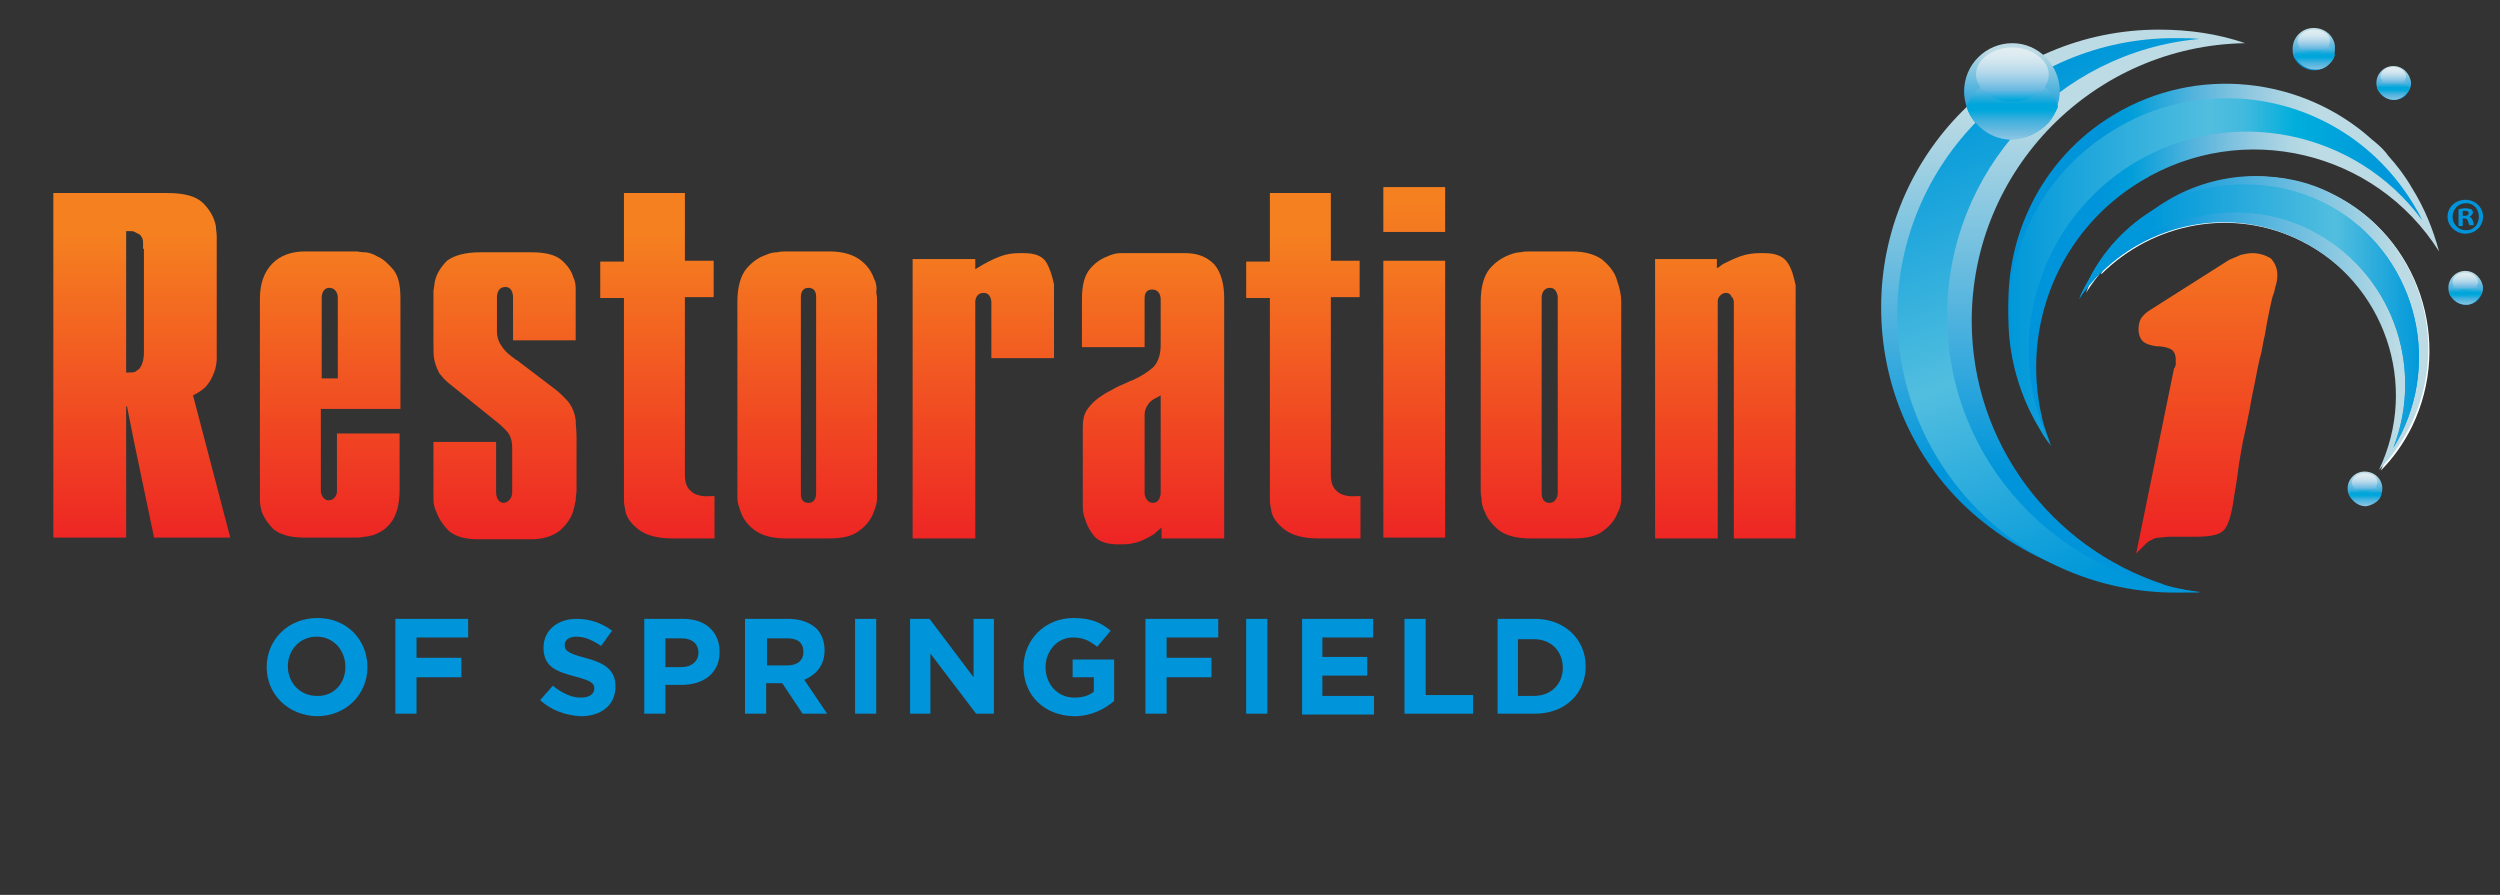 <?xml version="1.0" encoding="utf-8"?>
<!-- Generator: Adobe Illustrator 22.1.0, SVG Export Plug-In . SVG Version: 6.00 Build 0)  -->
<svg version="1.1" xmlns="http://www.w3.org/2000/svg" xmlns:xlink="http://www.w3.org/1999/xlink" x="0px" y="0px"
	 viewBox="0 0 295.3 105.7" style="enable-background:new 0 0 295.3 105.7;" xml:space="preserve">
<rect x="0" y="0" width="295.3" height="105.7" fill="#333333" stroke="none"/>
<style type="text/css">
	.st0{fill:url(#SVGID_1_);}
	.st1{fill:url(#SVGID_2_);}
	.st2{fill:url(#SVGID_3_);}
	.st3{fill:url(#SVGID_4_);}
	.st4{fill:url(#SVGID_5_);}
	.st5{fill:url(#SVGID_6_);}
	.st6{fill:url(#SVGID_7_);}
	.st7{fill:url(#SVGID_8_);}
	.st8{fill:url(#SVGID_9_);}
	.st9{fill:url(#SVGID_10_);}
	.st10{fill:url(#SVGID_11_);}
	.st11{fill:url(#SVGID_12_);}
	.st12{fill:url(#SVGID_13_);}
	.st13{fill:url(#SVGID_14_);}
	.st14{fill:url(#SVGID_15_);}
	.st15{fill:url(#SVGID_16_);}
	.st16{fill:#FFFFFF;}
	.st17{fill:url(#SVGID_20_);}
	.st18{clip-path:url(#SVGID_22_);}
	.st19{clip-path:url(#SVGID_27_);}
	.st20{clip-path:url(#SVGID_30_);}
	.st21{fill:url(#SVGID_31_);}
	.st22{clip-path:url(#SVGID_33_);}
	.st23{fill:#0095DA;}
	.st24{fill:url(#SVGID_36_);}
	.st25{fill:url(#SVGID_37_);}
	.st26{fill:url(#SVGID_38_);}
	.st27{fill:url(#SVGID_39_);}
	.st28{fill:url(#SVGID_40_);}
	.st29{fill:url(#SVGID_41_);}
	.st30{fill:url(#SVGID_42_);}
	.st31{fill:url(#SVGID_43_);}
	.st32{fill:url(#SVGID_44_);}
	.st33{fill:url(#SVGID_45_);}
	.st34{fill:url(#SVGID_46_);}
	.st35{fill:url(#SVGID_47_);}
	.st36{fill:url(#SVGID_48_);}
	.st37{fill:url(#SVGID_49_);}
	.st38{fill:url(#SVGID_50_);}
</style>
<g id="Layer_1">
	<g>
		<g>
			<linearGradient id="SVGID_1_" gradientUnits="userSpaceOnUse" x1="38.979" y1="65.783" x2="38.979" y2="21.372">
				<stop  offset="0" style="stop-color:#ED2024"/>
				<stop  offset="0.855" style="stop-color:#F58020"/>
			</linearGradient>
			<path class="st0" d="M44.6,30.3c-0.5-0.3-1.1-0.5-1.5-0.5c-0.5,0-0.8-0.1-1-0.1H39h-2.5H36c-1.6,0-2.9,0.5-3.8,1.4
				c-1,1-1.5,2.4-1.5,4.2v22.8c0,0.3,0,0.6,0,1c0,0.4,0.1,0.9,0.2,1.3c0.3,0.8,0.8,1.5,1.4,2.1c0.7,0.6,1.9,1,3.6,1h5.7l0.5,0
				c0.3,0,0.6,0,0.9-0.1c0.4,0,0.7-0.1,1.1-0.2c0.8-0.3,1.5-0.7,2.1-1.5c0.6-0.8,1-2,1-3.9v-6.6h-6.9h-0.5v6.9
				c0,0.2-0.1,0.5-0.3,0.7c-0.2,0.2-0.4,0.3-0.7,0.3c-0.7,0-0.9-0.9-0.9-1V48.3H39h8.3v-13c0-1.5-0.2-2.6-0.8-3.4
				C45.9,31.2,45.3,30.6,44.6,30.3z M39.9,44.7h-1H38v-9.6c0-0.2,0.1-1.1,0.9-1.1c0.8,0,1,0.8,1,1.1V44.7z"/>
			<linearGradient id="SVGID_2_" gradientUnits="userSpaceOnUse" x1="16.755" y1="65.783" x2="16.755" y2="21.372">
				<stop  offset="0" style="stop-color:#ED2024"/>
				<stop  offset="0.855" style="stop-color:#F58020"/>
			</linearGradient>
			<path class="st1" d="M24.6,45.3c0.4-0.5,0.6-1.1,0.8-1.6c0.1-0.4,0.2-0.9,0.2-1.3v-1.2v-0.1v0v-12v-0.1v0v-1.1
				c0-0.4-0.1-0.8-0.1-1.2c-0.2-1-0.7-1.9-1.5-2.7c-0.8-0.8-2.2-1.2-4.2-1.2H6.3v40.7h8.6V48H15l0.9,4.5l2.3,11h9l-4.4-16.8
				C23.6,46.3,24.2,45.9,24.6,45.3z M17,29.4v12.2c0,0.9-0.2,1.5-0.5,1.9c-0.2,0.2-0.4,0.3-0.5,0.4c-0.2,0.1-0.4,0.1-0.7,0.1h-0.4
				V27.3h0.4c0.2,0,0.5,0,0.6,0.1c0.2,0.1,0.4,0.2,0.6,0.3c0.2,0.2,0.4,0.5,0.4,0.9c0,0.2,0,0.3,0,0.5V29.4z"/>
			<linearGradient id="SVGID_3_" gradientUnits="userSpaceOnUse" x1="59.767" y1="65.783" x2="59.767" y2="21.372">
				<stop  offset="0" style="stop-color:#ED2024"/>
				<stop  offset="0.855" style="stop-color:#F58020"/>
			</linearGradient>
			<path class="st2" d="M67.3,47.7c-0.2-0.3-0.4-0.5-0.7-0.8c-0.3-0.3-0.6-0.6-1-0.9l-4.6-3.5c-0.1,0-0.2-0.1-0.3-0.2
				c-0.1-0.1-0.2-0.1-0.4-0.3c-0.4-0.3-0.8-0.7-1.1-1.2c-0.3-0.4-0.5-1-0.5-1.6v-4.1c0-0.1,0-1.2,1-1.2c0.9,0,0.9,1.1,0.9,1.2v5.1
				h6.9h0.5v-5.1v-0.1V35V34c0-0.4-0.1-0.9-0.3-1.3c-0.2-0.7-0.7-1.4-1.4-2c-0.7-0.6-1.9-0.9-3.5-0.9h-5.6h-0.5
				c-1.8,0-3.1,0.4-3.9,1c-0.7,0.7-1.2,1.5-1.4,2.3c-0.1,0.4-0.1,0.8-0.2,1.2c0,0.4,0,0.7,0,1v5.4c0,0.7,0,1.3,0.1,1.8
				c0.1,0.5,0.3,1,0.5,1.4c0.1,0.3,0.4,0.5,0.6,0.8c0.2,0.2,0.5,0.5,0.9,0.8l5.7,4.6c0,0,0.7,0.6,1,1c0.3,0.4,0.5,1,0.5,1.8v5.3
				c0,0.3-0.2,1.1-1,1.2c-0.7,0-0.9-0.8-0.9-1.2v-6h-6.9h-0.5v5.7c0,0.3,0,0.6,0,1.1c0,0.5,0.1,1,0.4,1.6c0.3,0.8,0.8,1.5,1.4,2.1
				c0.7,0.6,1.8,1,3.4,1h5.9l0.5,0c1.4,0,2.5-0.4,3.3-1c0.7-0.6,1.2-1.3,1.5-2c0.2-0.6,0.3-1.1,0.4-1.6c0-0.5,0.1-0.9,0.1-1.1v-6.4
				c0-0.7-0.1-1.4-0.1-2C67.9,48.9,67.7,48.3,67.3,47.7z"/>
			<linearGradient id="SVGID_4_" gradientUnits="userSpaceOnUse" x1="77.638" y1="65.783" x2="77.638" y2="21.372">
				<stop  offset="0" style="stop-color:#ED2024"/>
				<stop  offset="0.855" style="stop-color:#F58020"/>
			</linearGradient>
			<path class="st3" d="M80.9,22.8h-6.8h-0.4v8.1h-2.8v4.3h2.8v22.6v0.1v0.1c0,0.3,0,0.6,0,1.1c0,0.4,0.1,0.9,0.2,1.4
				c0.2,0.8,0.8,1.5,1.6,2.1c0.8,0.6,2.1,1,3.9,1h5v-5h-0.5c0,0-1.5,0.2-2.3-0.6c-0.5-0.4-0.7-1.1-0.7-1.9V35.1h3.4v-4.3h-3.4V22.8z
				"/>
			<linearGradient id="SVGID_5_" gradientUnits="userSpaceOnUse" x1="95.438" y1="65.783" x2="95.438" y2="21.372">
				<stop  offset="0" style="stop-color:#ED2024"/>
				<stop  offset="0.855" style="stop-color:#F58020"/>
			</linearGradient>
			<path class="st4" d="M103.2,32.8c-0.3-0.8-0.8-1.5-1.6-2.1c-0.8-0.6-2-1-3.6-1h-2.5h-2.1h-0.5c-0.3,0-0.7,0-1.1,0.1
				c-0.4,0-0.9,0.1-1.3,0.3c-0.9,0.3-1.6,0.8-2.3,1.6c-0.7,0.8-1.1,2.2-1.1,3.9v22.2c0,0.3,0,0.6,0,1.1c0,0.5,0.2,1,0.4,1.6
				c0.3,0.8,0.8,1.5,1.6,2.1c0.8,0.6,2,1,3.7,1h4.6l0.5,0c1.7,0,2.9-0.3,3.7-1c0.8-0.6,1.3-1.3,1.6-2.1c0.2-0.5,0.4-1.1,0.4-1.6
				c0-0.4,0-0.6,0-0.9V35.6c0-0.2,0-0.6-0.1-1.1C103.6,34,103.5,33.4,103.2,32.8z M96.4,58.3c0,0.1,0,1.1-0.9,1.1
				c-0.9,0-0.9-0.8-0.9-1.1V35.1c0-0.2,0-1.1,0.9-1.1c1,0,0.9,1.1,0.9,1.1V58.3z"/>
			<linearGradient id="SVGID_6_" gradientUnits="userSpaceOnUse" x1="116.139" y1="65.783" x2="116.139" y2="21.372">
				<stop  offset="0" style="stop-color:#ED2024"/>
				<stop  offset="0.855" style="stop-color:#F58020"/>
			</linearGradient>
			<path class="st5" d="M123.6,31c-0.5-0.8-1.4-1.1-2.7-1.1h-0.5c-0.8,0-1.5,0.1-2.3,0.4c-0.8,0.3-1.8,0.8-2.9,1.5v-1.2h-6.9h-0.5
				v33h7.4V35.7c0-0.3,0.1-1.1,1-1.1c0.9,0,0.9,1.1,0.9,1.1v6.6h6.9h0.5v-6.9v0v-0.1v-0.8c0-0.3,0-0.6,0-0.9
				C124.3,32.6,124,31.7,123.6,31z"/>
			<linearGradient id="SVGID_7_" gradientUnits="userSpaceOnUse" x1="136.158" y1="65.783" x2="136.158" y2="21.372">
				<stop  offset="0" style="stop-color:#ED2024"/>
				<stop  offset="0.855" style="stop-color:#F58020"/>
			</linearGradient>
			<path class="st6" d="M140,29.9h-3.8H134h-0.5c-0.3,0-0.7,0-1.1,0c-0.5,0-0.9,0.1-1.4,0.3c-0.8,0.3-1.5,0.7-2.2,1.5
				c-0.7,0.8-1,2-1,3.6V41h6.9h0.5v-5.7c0-0.3,0-1.1,0.9-1.1c0.9,0,1,0.9,1,1.1v5.4c0,1.2-0.3,2.1-0.9,2.7l0,0
				c-0.7,0.6-1.5,1.1-2.4,1.5c-0.1,0-0.1,0.1-0.3,0.1c-0.1,0-0.1,0.1-0.2,0.1c-0.6,0.3-1.2,0.5-1.7,0.8c-0.5,0.3-1,0.5-1.4,0.8
				c-0.8,0.5-1.4,1.1-1.8,1.7c-0.4,0.6-0.5,1.3-0.5,2.1v9.5c0,0.4,0.1,0.9,0.3,1.4c0.2,0.7,0.6,1.4,1.1,2c0.6,0.6,1.5,0.9,2.8,0.9
				l0.5,0c0.9,0,1.8-0.2,2.6-0.6c0.4-0.2,0.8-0.4,1.1-0.6c0.3-0.3,0.6-0.5,0.9-0.8v1.3h6.9h0.5V35.2c0-1.7-0.4-3.1-1.2-4
				C142.5,30.3,141.4,29.9,140,29.9z M137.1,58.3c0,0.1-0.1,1.1-0.9,1.1c-0.8,0-1-0.9-1-1.1v-8.6v0v-0.1v-0.3V49
				c0-0.4,0.1-0.8,0.4-1.2c0.1-0.2,0.3-0.4,0.6-0.6c0.3-0.2,0.6-0.3,0.9-0.5V58.3z"/>
			<linearGradient id="SVGID_8_" gradientUnits="userSpaceOnUse" x1="153.922" y1="65.783" x2="153.922" y2="21.372">
				<stop  offset="0" style="stop-color:#ED2024"/>
				<stop  offset="0.855" style="stop-color:#F58020"/>
			</linearGradient>
			<path class="st7" d="M157.2,22.8h-6.8h-0.4v8.1h-2.8v4.3h2.8v22.6v0.1v0.1c0,0.3,0,0.6,0,1.1c0,0.4,0.1,0.9,0.2,1.4
				c0.2,0.8,0.8,1.5,1.6,2.1c0.8,0.6,2.1,1,3.9,1h5v-5h-0.5c0,0-1.5,0.2-2.3-0.6c-0.5-0.4-0.7-1.1-0.7-1.9V35.1h3.4v-4.3h-3.4V22.8z
				"/>
			<linearGradient id="SVGID_9_" gradientUnits="userSpaceOnUse" x1="167.047" y1="65.783" x2="167.047" y2="21.372">
				<stop  offset="0" style="stop-color:#ED2024"/>
				<stop  offset="0.855" style="stop-color:#F58020"/>
			</linearGradient>
			<rect x="163.4" y="30.8" class="st8" width="7.3" height="32.7"/>
			<linearGradient id="SVGID_10_" gradientUnits="userSpaceOnUse" x1="183.074" y1="65.783" x2="183.074" y2="21.372">
				<stop  offset="0" style="stop-color:#ED2024"/>
				<stop  offset="0.855" style="stop-color:#F58020"/>
			</linearGradient>
			<path class="st9" d="M190.9,32.8c-0.3-0.8-0.9-1.5-1.6-2.1c-0.8-0.6-2-1-3.6-1h-2.5h-2h-0.5c-0.3,0-0.7,0-1.1,0.1
				c-0.4,0-0.8,0.1-1.3,0.3c-0.8,0.3-1.6,0.8-2.3,1.6c-0.7,0.8-1.1,2.2-1.1,3.9v22.2c0,0.3,0,0.6,0.1,1.1c0,0.5,0.1,1,0.4,1.6
				c0.3,0.8,0.9,1.5,1.6,2.1c0.8,0.6,2,1,3.7,1h4.6l0.5,0c1.7,0,2.9-0.3,3.7-1c0.8-0.6,1.3-1.3,1.6-2.1c0.3-0.5,0.4-1.1,0.4-1.6
				c0-0.5,0-0.9,0-1.1V35.7c0-0.2,0-0.6-0.1-1.1C191.3,34,191.1,33.4,190.9,32.8z M184,58.3c0,0.1-0.1,1.1-1,1.1
				c-0.8,0-0.9-0.8-0.9-1.1V35.1c0-0.2,0.1-1.1,1-1.1c0.8,0,0.9,1,0.9,1.1V58.3z"/>
			<linearGradient id="SVGID_11_" gradientUnits="userSpaceOnUse" x1="203.775" y1="65.783" x2="203.775" y2="21.372">
				<stop  offset="0" style="stop-color:#ED2024"/>
				<stop  offset="0.855" style="stop-color:#F58020"/>
			</linearGradient>
			<path class="st10" d="M211.2,31.1c-0.5-0.8-1.4-1.2-2.8-1.2h-0.5c-0.8,0-1.6,0.1-2.4,0.4c-0.8,0.3-1.4,0.6-2,0.9
				c-0.1,0.1-0.3,0.2-0.4,0.3c-0.1,0.1-0.2,0.1-0.3,0.2v-1.1H196h-0.5v33h7.4V35.6c0-0.3,0.1-0.5,0.3-0.7c0.2-0.2,0.4-0.3,0.7-0.3
				c0.2,0,0.5,0.1,0.6,0.4c0.2,0.2,0.3,0.4,0.3,0.7v27.9h7.3V34.3c0-0.2,0-0.4,0-0.6C211.9,32.8,211.7,31.9,211.2,31.1z"/>
			<linearGradient id="SVGID_12_" gradientUnits="userSpaceOnUse" x1="260.562" y1="65.797" x2="260.562" y2="18.102">
				<stop  offset="0" style="stop-color:#ED2024"/>
				<stop  offset="0.855" style="stop-color:#F58020"/>
			</linearGradient>
			<path class="st11" d="M266,29.9c-0.4,0-0.8,0.1-1.3,0.2c-0.5,0.2-0.9,0.4-1.4,0.6l-9.3,5.9c-0.5,0.3-0.8,0.6-1.1,1
				c-0.2,0.4-0.3,0.8-0.3,1.3c0,0.6,0.2,1.1,0.5,1.4c0.3,0.3,0.9,0.5,1.6,0.6c0.9,0,1.5,0.2,1.8,0.4c0.3,0.2,0.5,0.6,0.5,1.2v0.3
				v0.3c0,0.1-0.1,0.2-0.1,0.2c0,0.1,0,0.2-0.1,0.2l-4.5,22l0-0.1c0.4-0.4,0.7-0.7,1-1c0.3-0.3,0.5-0.5,0.8-0.6
				c0.3-0.2,0.6-0.3,1-0.3c0.3,0,0.7-0.1,1.2-0.1h3c1.7,0,2.9-0.2,3.4-0.8c0.5-0.5,0.9-1.8,1.2-4c0-0.2,0.1-0.4,0.1-0.6
				c0-0.2,0.1-0.4,0.1-0.6c0.1-0.6,0.2-1.3,0.3-2.1c0.1-0.8,0.3-1.8,0.5-3c0.3-1.4,0.6-2.7,0.8-3.8c0.2-1.2,0.4-2.2,0.6-3.1
				c0.3-1.5,0.5-2.7,0.8-3.7c0.2-1,0.3-1.7,0.4-2c0.2-1.2,0.4-2.3,0.6-3.2c0.2-0.9,0.3-1.5,0.5-1.9c0.1-0.5,0.2-0.8,0.3-1.2
				c0.1-0.4,0.1-0.7,0.1-0.9c0-0.8-0.3-1.5-0.8-2C267.5,30.1,266.8,29.9,266,29.9z"/>
			<linearGradient id="SVGID_13_" gradientUnits="userSpaceOnUse" x1="167.047" y1="65.783" x2="167.047" y2="21.372">
				<stop  offset="0" style="stop-color:#ED2024"/>
				<stop  offset="0.941" style="stop-color:#F58020"/>
			</linearGradient>
			<rect x="163.4" y="22.1" class="st12" width="7.3" height="5.3"/>
		</g>
	</g>
	<g>
		<linearGradient id="SVGID_14_" gradientUnits="userSpaceOnUse" x1="243.662" y1="69.956" x2="243.662" y2="3.496">
			<stop  offset="0.218" style="stop-color:#0095DA"/>
			<stop  offset="0.855" style="stop-color:#BCDBE4"/>
		</linearGradient>
		<path class="st13" d="M222.2,36.3c0,8.8,3.4,17.1,9.6,23.2C238.4,65.9,248,70,259.9,70c0.1,0-1.3-0.2-2.6-0.5
			c-1-0.2-1.9-0.5-1.8-0.5c-13.1-4.3-22.6-16.6-22.6-31.1c0-17.9,14.4-32.5,32.3-32.8c-3.2-1.1-6.6-1.6-10.2-1.6
			C236.9,3.5,222.2,18.2,222.2,36.3z"/>
	</g>
	<g>
		<linearGradient id="SVGID_15_" gradientUnits="userSpaceOnUse" x1="236.898" y1="9.698" x2="258.921" y2="70.207">
			<stop  offset="0" style="stop-color:#0098DA"/>
			<stop  offset="0.487" style="stop-color:#52BEDF"/>
			<stop  offset="0.904" style="stop-color:#0098DA"/>
		</linearGradient>
		<path class="st14" d="M257,70c1,0,1.9-0.1,2.9-0.1C243.1,68.4,230,54.4,230,37.3c0-17.1,13.1-31.2,29.8-32.7
			c-0.9-0.1-1.9-0.1-2.9-0.1c-18.1,0-32.8,14.7-32.8,32.8C224.2,55.3,238.9,70,257,70z"/>
	</g>
	<g>
		<linearGradient id="SVGID_16_" gradientUnits="userSpaceOnUse" x1="237.121" y1="31.239" x2="287.962" y2="31.239">
			<stop  offset="0.218" style="stop-color:#0095DA"/>
			<stop  offset="0.287" style="stop-color:#009EDA"/>
			<stop  offset="0.437" style="stop-color:#57B4DD"/>
			<stop  offset="0.563" style="stop-color:#90C8E1"/>
			<stop  offset="0.658" style="stop-color:#B0D6E3"/>
			<stop  offset="0.712" style="stop-color:#BCDBE4"/>
		</linearGradient>
		<path class="st15" d="M284.9,22.2c-0.8-1.4-1.8-2.7-2.8-3.8l-0.3-0.4c-0.5-0.6-1.1-1.1-1.6-1.5c-8.2-7.4-20.7-8.9-30.6-2.9
			c-8.6,5.2-13,14.7-12.3,24.1c0,4.5,1.3,9,3.8,13.1c0.3,0.5,0.7,1,1,1.5c0.1,0.1,0.2,0.3,0.2,0.4c0,0-1-2.6-1.1-3.4
			c-2.5-10.6,1.9-22,11.7-27.9c12-7.3,27.7-3.6,35.2,8.3C287.4,27.1,286.4,24.6,284.9,22.2z"/>
	</g>
	<g>
		<path class="st16" d="M251.7,64.2L251.7,64.2C251.7,64.1,251.7,64.2,251.7,64.2"/>
	</g>
	<g>
		<path d="M251.7,64.1L251.7,64.1L251.7,64.1C251.7,64.1,251.7,64.1,251.7,64.1"/>
	</g>
	<g>
		<path class="st16" d="M275.6,23c-7.2-3.6-15.5-2.5-21.5,2.1c-2.9,1.9-5.4,4.6-7,7.9c-0.3,0.5-0.5,1.1-0.7,1.6c0.6-1,1.4-2,2.1-2.9
			c-0.1,0.1-0.1,0.3-0.2,0.4c-0.1,0.1-0.1,0.2-0.1,0.3c6.1-6.1,15.6-8,23.7-3.9c10,5,14.1,17.1,9.3,27.1c1.5-1.5,2.7-3.2,3.7-5.2
			C289.8,40.3,285.7,28,275.6,23"/>
	</g>
	<g>
		<g>
			<defs>
				<path id="SVGID_17_" d="M249.6,15.4c-12.2,7.4-16,23.3-8.6,35.4c0.4,0.7,0.8,1.3,1.3,1.9c-0.5-0.9-0.8-1.9-1.2-2.8
					c-4-11.2,0.3-24.1,10.9-30.6c11.5-7,26.3-3.9,34.1,6.7c-0.3-0.7-0.7-1.3-1.1-2c-4.9-8-13.3-12.4-22-12.4
					C258.4,11.6,253.8,12.8,249.6,15.4"/>
			</defs>
			<linearGradient id="SVGID_18_" gradientUnits="userSpaceOnUse" x1="237.199" y1="32.139" x2="286.069" y2="32.139">
				<stop  offset="0" style="stop-color:#0098DA"/>
				<stop  offset="0.487" style="stop-color:#52BEDF"/>
				<stop  offset="0.565" style="stop-color:#43BADE"/>
				<stop  offset="0.695" style="stop-color:#00AEDC"/>
				<stop  offset="0.86" style="stop-color:#009DDA"/>
				<stop  offset="0.904" style="stop-color:#0098DA"/>
			</linearGradient>
			<use xlink:href="#SVGID_17_"  style="overflow:visible;fill:url(#SVGID_18_);"/>
			<clipPath id="SVGID_19_">
				<use xlink:href="#SVGID_17_"  style="overflow:visible;"/>
			</clipPath>
		</g>
	</g>
	<g>
		<linearGradient id="SVGID_20_" gradientUnits="userSpaceOnUse" x1="245.722" y1="38.231" x2="286.891" y2="38.231">
			<stop  offset="0.218" style="stop-color:#0095DA"/>
			<stop  offset="0.913" style="stop-color:#BCDBE4"/>
		</linearGradient>
		<path class="st17" d="M249.2,30.3c-0.4,0.6-3.2,4.1-3.5,4.7c0,0,0.6-0.6,1.1-1.3c0.6-0.7,1.2-1.4,1.2-1.3c0.1-0.1,0.2-0.2,0.3-0.3
			c6.1-5.9,15.4-7.7,23.4-3.7c10,5,14.1,17.1,9.3,27.1c1.5-1.5,2.7-3.2,3.7-5.2c5-10.1,0.9-22.4-9.2-27.4c-2.9-1.5-6-2.1-9.1-2.1
			C259.6,20.8,253,24.3,249.2,30.3"/>
	</g>
	<g>
		<g>
			<defs>
				<path id="SVGID_21_" d="M246.7,33.1c-0.3,0.5-0.9,1.6-1.1,2.2c5.5-8.9,17.6-13,27.2-8.2c9.6,4.8,13.7,16,9.9,25.8
					c0.3-0.5,0.6-1,0.9-1.6c5-10.1,0.9-22.4-9.2-27.4c-2.9-1.4-6-2.1-9.1-2.1C257.7,21.7,250.3,25.9,246.7,33.1"/>
			</defs>
			<clipPath id="SVGID_22_">
				<use xlink:href="#SVGID_21_"  style="overflow:visible;"/>
			</clipPath>
			<g class="st18">
				<defs>
					<rect id="SVGID_23_" x="245.4" y="21.7" width="40.5" height="31.3"/>
				</defs>
				<clipPath id="SVGID_24_">
					<use xlink:href="#SVGID_23_"  style="overflow:visible;"/>
				</clipPath>
			</g>
		</g>
		<g>
			<defs>
				<path id="SVGID_25_" d="M246.7,33.1c-0.3,0.5-0.9,1.6-1.1,2.2c5.5-8.9,17.6-13,27.2-8.2c9.6,4.8,13.7,16,9.9,25.8
					c0.3-0.5,0.6-1,0.9-1.6c5-10.1,0.9-22.4-9.2-27.4c-2.9-1.4-6-2.1-9.1-2.1C257.7,21.7,250.3,25.9,246.7,33.1"/>
			</defs>
			<linearGradient id="SVGID_26_" gradientUnits="userSpaceOnUse" x1="245.589" y1="37.252" x2="285.715" y2="37.252">
				<stop  offset="0.217" style="stop-color:#0098DA"/>
				<stop  offset="0.752" style="stop-color:#52BEDF"/>
				<stop  offset="1" style="stop-color:#0098DA"/>
			</linearGradient>
			<use xlink:href="#SVGID_25_"  style="overflow:visible;fill:url(#SVGID_26_);"/>
			<clipPath id="SVGID_27_">
				<use xlink:href="#SVGID_25_"  style="overflow:visible;"/>
			</clipPath>
			<g class="st19">
				<defs>
					<rect id="SVGID_28_" x="245.4" y="21.7" width="40.5" height="31.3"/>
				</defs>
				<linearGradient id="SVGID_29_" gradientUnits="userSpaceOnUse" x1="245.371" y1="37.299" x2="285.912" y2="37.299">
					<stop  offset="0.217" style="stop-color:#0098DA"/>
					<stop  offset="0.752" style="stop-color:#52BEDF"/>
					<stop  offset="1" style="stop-color:#0098DA"/>
				</linearGradient>
				<use xlink:href="#SVGID_28_"  style="overflow:visible;fill:url(#SVGID_29_);"/>
				<clipPath id="SVGID_30_">
					<use xlink:href="#SVGID_28_"  style="overflow:visible;"/>
				</clipPath>
			</g>
		</g>
		<g>
			<defs>
				<path id="SVGID_32_" d="M246.7,33.1c-0.3,0.5-0.9,1.6-1.1,2.2c5.5-8.9,17.6-13,27.2-8.2c9.6,4.8,13.7,16,9.9,25.8
					c0.3-0.5,0.6-1,0.9-1.6c5-10.1,0.9-22.4-9.2-27.4c-2.9-1.4-6-2.1-9.1-2.1C257.7,21.7,250.3,25.9,246.7,33.1"/>
			</defs>
			<clipPath id="SVGID_31_">
				<use xlink:href="#SVGID_32_"  style="overflow:visible;"/>
			</clipPath>
			<g style="clip-path:url(#SVGID_31_);">
				<defs>
					<rect id="SVGID_34_" x="245.4" y="21.7" width="40.5" height="31.3"/>
				</defs>
				<clipPath id="SVGID_33_">
					<use xlink:href="#SVGID_34_"  style="overflow:visible;"/>
				</clipPath>
			</g>
		</g>
	</g>
	<g>
		<g>
			<path class="st23" d="M293.3,25.6c0,1.1-0.9,2-2.1,2c-1.1,0-2.1-0.9-2.1-2c0-1.1,0.9-2,2.1-2C292.4,23.6,293.3,24.5,293.3,25.6z
				 M289.7,25.6c0,0.9,0.7,1.6,1.6,1.6c0.9,0,1.5-0.7,1.5-1.6c0-0.9-0.6-1.6-1.5-1.6C290.4,24,289.7,24.7,289.7,25.6z M290.9,26.7
				h-0.5v-2c0.2,0,0.4-0.1,0.8-0.1c0.4,0,0.5,0.1,0.7,0.1c0.1,0.1,0.2,0.2,0.2,0.4c0,0.2-0.2,0.4-0.4,0.5v0c0.2,0.1,0.3,0.2,0.4,0.5
				c0.1,0.3,0.1,0.4,0.1,0.5h-0.5c-0.1-0.1-0.1-0.3-0.2-0.5c0-0.2-0.2-0.3-0.4-0.3h-0.2V26.7z M290.9,25.5h0.2
				c0.3,0,0.5-0.1,0.5-0.3c0-0.2-0.1-0.3-0.4-0.3c-0.1,0-0.2,0-0.3,0V25.5z"/>
		</g>
	</g>
	<g>
		<g>
			<linearGradient id="SVGID_35_" gradientUnits="userSpaceOnUse" x1="237.666" y1="16.389" x2="237.666" y2="5.143">
				<stop  offset="0.218" style="stop-color:#0095DA"/>
				<stop  offset="0.913" style="stop-color:#BCDBE4"/>
			</linearGradient>
			<path style="fill:url(#SVGID_35_);" d="M237.7,5.1c-3.1,0-5.7,2.5-5.7,5.7c0,1,0.3,2,0.7,2.8c1,1.7,2.8,2.8,4.9,2.8
				c1.7,0,3.2-0.7,4.3-1.9c0.8-1,1.4-2.3,1.4-3.7C243.3,7.7,240.8,5.1,237.7,5.1z"/>
			<linearGradient id="SVGID_36_" gradientUnits="userSpaceOnUse" x1="237.666" y1="16.389" x2="237.666" y2="8.797">
				<stop  offset="0" style="stop-color:#8AC6E3"/>
				<stop  offset="8.050360e-02" style="stop-color:#76BEE1"/>
				<stop  offset="0.28" style="stop-color:#42B0DD"/>
				<stop  offset="0.44" style="stop-color:#00A7DB"/>
				<stop  offset="0.539" style="stop-color:#00A5DB"/>
				<stop  offset="0.633" style="stop-color:#27ABDC"/>
				<stop  offset="0.827" style="stop-color:#79BFE1"/>
				<stop  offset="0.879" style="stop-color:#8AC6E3"/>
			</linearGradient>
			<path class="st24" d="M242,14.5c0.5-0.6,0.8-1.2,1.1-1.9c-0.7-2.2-2.9-3.7-5.4-3.7c-2.5,0-4.6,1.5-5.4,3.7
				c0.1,0.4,0.3,0.8,0.5,1.1c1,1.7,2.8,2.8,4.9,2.8C239.4,16.4,240.9,15.6,242,14.5z"/>
			<linearGradient id="SVGID_37_" gradientUnits="userSpaceOnUse" x1="237.666" y1="11.956" x2="237.666" y2="5.639">
				<stop  offset="0" style="stop-color:#00A5DB"/>
				<stop  offset="2.210242e-02" style="stop-color:#00A7DB"/>
				<stop  offset="0.202" style="stop-color:#65B8E1"/>
				<stop  offset="0.379" style="stop-color:#94CAE7"/>
				<stop  offset="0.55" style="stop-color:#B6D9EB"/>
				<stop  offset="0.714" style="stop-color:#CEE4EE"/>
				<stop  offset="0.868" style="stop-color:#DDEBF1"/>
				<stop  offset="1" style="stop-color:#E2EEF1"/>
			</linearGradient>
			<path class="st25" d="M237.7,5.6c-2.3,0-4.3,1.4-4.3,3.2c0,1.7,1.9,3.2,4.3,3.2c2.4,0,4.3-1.4,4.3-3.2C242,7.1,240,5.6,237.7,5.6
				z"/>
		</g>
	</g>
	<g>
		<g>
			<linearGradient id="SVGID_38_" gradientUnits="userSpaceOnUse" x1="273.346" y1="8.29" x2="273.346" y2="3.278">
				<stop  offset="0.218" style="stop-color:#0095DA"/>
				<stop  offset="0.913" style="stop-color:#BCDBE4"/>
			</linearGradient>
			<path class="st26" d="M273.3,3.3c-1.4,0-2.5,1.1-2.5,2.5c0,0.5,0.1,0.9,0.3,1.2c0.4,0.7,1.3,1.3,2.2,1.3c0.8,0,1.4-0.3,1.9-0.9
				c0.4-0.4,0.6-1,0.6-1.6C275.9,4.4,274.7,3.3,273.3,3.3z"/>
			<linearGradient id="SVGID_39_" gradientUnits="userSpaceOnUse" x1="273.346" y1="8.29" x2="273.346" y2="4.906">
				<stop  offset="0" style="stop-color:#8AC6E3"/>
				<stop  offset="8.050360e-02" style="stop-color:#76BEE1"/>
				<stop  offset="0.28" style="stop-color:#42B0DD"/>
				<stop  offset="0.44" style="stop-color:#00A7DB"/>
				<stop  offset="0.539" style="stop-color:#00A5DB"/>
				<stop  offset="0.633" style="stop-color:#27ABDC"/>
				<stop  offset="0.827" style="stop-color:#79BFE1"/>
				<stop  offset="0.879" style="stop-color:#8AC6E3"/>
			</linearGradient>
			<path class="st27" d="M275.3,7.4c0.2-0.2,0.4-0.5,0.5-0.9c-0.3-1-1.3-1.7-2.4-1.7c-1.1,0-2.1,0.7-2.4,1.6
				c0.1,0.2,0.1,0.3,0.2,0.5c0.4,0.7,1.3,1.3,2.2,1.3C274.1,8.3,274.8,8,275.3,7.4z"/>
			<linearGradient id="SVGID_40_" gradientUnits="userSpaceOnUse" x1="273.346" y1="6.314" x2="273.346" y2="3.499">
				<stop  offset="0" style="stop-color:#00A5DB"/>
				<stop  offset="2.210242e-02" style="stop-color:#00A7DB"/>
				<stop  offset="0.202" style="stop-color:#65B8E1"/>
				<stop  offset="0.379" style="stop-color:#94CAE7"/>
				<stop  offset="0.55" style="stop-color:#B6D9EB"/>
				<stop  offset="0.714" style="stop-color:#CEE4EE"/>
				<stop  offset="0.868" style="stop-color:#DDEBF1"/>
				<stop  offset="1" style="stop-color:#E2EEF1"/>
			</linearGradient>
			<path class="st28" d="M273.3,3.5c-1,0-1.9,0.6-1.9,1.4c0,0.8,0.9,1.4,1.9,1.4c1.1,0,1.9-0.6,1.9-1.4
				C275.3,4.1,274.4,3.5,273.3,3.5z"/>
		</g>
	</g>
	<g>
		<g>
			<linearGradient id="SVGID_41_" gradientUnits="userSpaceOnUse" x1="282.697" y1="11.816" x2="282.697" y2="7.77">
				<stop  offset="0.218" style="stop-color:#0095DA"/>
				<stop  offset="0.913" style="stop-color:#BCDBE4"/>
			</linearGradient>
			<path class="st29" d="M282.7,7.8c-1.1,0-2,0.9-2,2c0,0.4,0.1,0.7,0.3,1c0.4,0.6,1,1,1.8,1c0.6,0,1.2-0.3,1.5-0.7
				c0.3-0.4,0.5-0.8,0.5-1.3C284.7,8.7,283.8,7.8,282.7,7.8z"/>
			<linearGradient id="SVGID_42_" gradientUnits="userSpaceOnUse" x1="282.697" y1="11.816" x2="282.697" y2="9.085">
				<stop  offset="0" style="stop-color:#8AC6E3"/>
				<stop  offset="8.050360e-02" style="stop-color:#76BEE1"/>
				<stop  offset="0.28" style="stop-color:#42B0DD"/>
				<stop  offset="0.44" style="stop-color:#00A7DB"/>
				<stop  offset="0.539" style="stop-color:#00A5DB"/>
				<stop  offset="0.633" style="stop-color:#27ABDC"/>
				<stop  offset="0.827" style="stop-color:#79BFE1"/>
				<stop  offset="0.879" style="stop-color:#8AC6E3"/>
			</linearGradient>
			<path class="st30" d="M284.2,11.1c0.2-0.2,0.3-0.4,0.4-0.7c-0.3-0.8-1-1.3-1.9-1.3c-0.9,0-1.7,0.6-1.9,1.3c0,0.1,0.1,0.3,0.2,0.4
				c0.4,0.6,1,1,1.8,1C283.3,11.8,283.9,11.5,284.2,11.1z"/>
			<linearGradient id="SVGID_43_" gradientUnits="userSpaceOnUse" x1="282.697" y1="10.221" x2="282.697" y2="7.949">
				<stop  offset="0" style="stop-color:#00A5DB"/>
				<stop  offset="2.210242e-02" style="stop-color:#00A7DB"/>
				<stop  offset="0.202" style="stop-color:#65B8E1"/>
				<stop  offset="0.379" style="stop-color:#94CAE7"/>
				<stop  offset="0.55" style="stop-color:#B6D9EB"/>
				<stop  offset="0.714" style="stop-color:#CEE4EE"/>
				<stop  offset="0.868" style="stop-color:#DDEBF1"/>
				<stop  offset="1" style="stop-color:#E2EEF1"/>
			</linearGradient>
			<path class="st31" d="M282.7,7.9c-0.8,0-1.5,0.5-1.5,1.1c0,0.6,0.7,1.1,1.5,1.1c0.9,0,1.5-0.5,1.5-1.1
				C284.2,8.5,283.6,7.9,282.7,7.9z"/>
		</g>
	</g>
	<g>
		<g>
			<linearGradient id="SVGID_44_" gradientUnits="userSpaceOnUse" x1="279.344" y1="59.743" x2="279.344" y2="55.698">
				<stop  offset="0.218" style="stop-color:#0095DA"/>
				<stop  offset="0.913" style="stop-color:#BCDBE4"/>
			</linearGradient>
			<path class="st32" d="M279.3,55.7c-1.1,0-2,0.9-2,2c0,0.4,0.1,0.7,0.3,1c0.4,0.6,1,1,1.8,1c0.6,0,1.2-0.3,1.5-0.7
				c0.3-0.4,0.5-0.8,0.5-1.3C281.4,56.6,280.5,55.7,279.3,55.7z"/>
			<linearGradient id="SVGID_45_" gradientUnits="userSpaceOnUse" x1="279.344" y1="59.743" x2="279.344" y2="57.012">
				<stop  offset="0" style="stop-color:#8AC6E3"/>
				<stop  offset="8.050360e-02" style="stop-color:#76BEE1"/>
				<stop  offset="0.28" style="stop-color:#42B0DD"/>
				<stop  offset="0.44" style="stop-color:#00A7DB"/>
				<stop  offset="0.539" style="stop-color:#00A5DB"/>
				<stop  offset="0.633" style="stop-color:#27ABDC"/>
				<stop  offset="0.827" style="stop-color:#79BFE1"/>
				<stop  offset="0.879" style="stop-color:#8AC6E3"/>
			</linearGradient>
			<path class="st33" d="M280.9,59.1c0.2-0.2,0.3-0.4,0.4-0.7c-0.3-0.8-1-1.3-1.9-1.3c-0.9,0-1.7,0.6-1.9,1.3c0,0.1,0.1,0.3,0.2,0.4
				c0.4,0.6,1,1,1.8,1C280,59.7,280.5,59.5,280.9,59.1z"/>
			<linearGradient id="SVGID_46_" gradientUnits="userSpaceOnUse" x1="279.344" y1="58.148" x2="279.344" y2="55.876">
				<stop  offset="0" style="stop-color:#00A5DB"/>
				<stop  offset="2.210242e-02" style="stop-color:#00A7DB"/>
				<stop  offset="0.202" style="stop-color:#65B8E1"/>
				<stop  offset="0.379" style="stop-color:#94CAE7"/>
				<stop  offset="0.55" style="stop-color:#B6D9EB"/>
				<stop  offset="0.714" style="stop-color:#CEE4EE"/>
				<stop  offset="0.868" style="stop-color:#DDEBF1"/>
				<stop  offset="1" style="stop-color:#E2EEF1"/>
			</linearGradient>
			<path class="st34" d="M279.3,55.9c-0.8,0-1.5,0.5-1.5,1.1c0,0.6,0.7,1.1,1.5,1.1c0.9,0,1.5-0.5,1.5-1.1
				C280.9,56.4,280.2,55.9,279.3,55.9z"/>
		</g>
	</g>
	<g>
		<g>
			<linearGradient id="SVGID_47_" gradientUnits="userSpaceOnUse" x1="291.168" y1="36.028" x2="291.168" y2="31.983">
				<stop  offset="0.218" style="stop-color:#0095DA"/>
				<stop  offset="0.913" style="stop-color:#BCDBE4"/>
			</linearGradient>
			<path class="st35" d="M291.2,32c-1.1,0-2,0.9-2,2c0,0.4,0.1,0.7,0.3,1c0.4,0.6,1,1,1.8,1c0.6,0,1.2-0.3,1.5-0.7
				c0.3-0.4,0.5-0.8,0.5-1.3C293.2,32.9,292.3,32,291.2,32z"/>
			<linearGradient id="SVGID_48_" gradientUnits="userSpaceOnUse" x1="291.168" y1="36.028" x2="291.168" y2="33.297">
				<stop  offset="0" style="stop-color:#8AC6E3"/>
				<stop  offset="8.050360e-02" style="stop-color:#76BEE1"/>
				<stop  offset="0.28" style="stop-color:#42B0DD"/>
				<stop  offset="0.44" style="stop-color:#00A7DB"/>
				<stop  offset="0.539" style="stop-color:#00A5DB"/>
				<stop  offset="0.633" style="stop-color:#27ABDC"/>
				<stop  offset="0.827" style="stop-color:#79BFE1"/>
				<stop  offset="0.879" style="stop-color:#8AC6E3"/>
			</linearGradient>
			<path class="st36" d="M292.7,35.3c0.2-0.2,0.3-0.4,0.4-0.7c-0.3-0.8-1-1.3-1.9-1.3c-0.9,0-1.7,0.6-1.9,1.3c0,0.1,0.1,0.3,0.2,0.4
				c0.4,0.6,1,1,1.8,1C291.8,36,292.3,35.8,292.7,35.3z"/>
			<linearGradient id="SVGID_49_" gradientUnits="userSpaceOnUse" x1="291.168" y1="34.433" x2="291.168" y2="32.161">
				<stop  offset="0" style="stop-color:#00A5DB"/>
				<stop  offset="2.210242e-02" style="stop-color:#00A7DB"/>
				<stop  offset="0.202" style="stop-color:#65B8E1"/>
				<stop  offset="0.379" style="stop-color:#94CAE7"/>
				<stop  offset="0.55" style="stop-color:#B6D9EB"/>
				<stop  offset="0.714" style="stop-color:#CEE4EE"/>
				<stop  offset="0.868" style="stop-color:#DDEBF1"/>
				<stop  offset="1" style="stop-color:#E2EEF1"/>
			</linearGradient>
			<path class="st37" d="M291.2,32.2c-0.8,0-1.5,0.5-1.5,1.1c0,0.6,0.7,1.1,1.5,1.1c0.9,0,1.5-0.5,1.5-1.1
				C292.7,32.7,292,32.2,291.2,32.2z"/>
		</g>
	</g>
</g>
<g id="Layer_3">
	<g>
		<path class="st23" d="M31.5,78.8L31.5,78.8c0-3.2,2.5-5.8,6-5.8c3.5,0,5.9,2.6,5.9,5.8v0c0,3.2-2.5,5.8-6,5.8
			C34,84.5,31.5,82,31.5,78.8z M40.8,78.8L40.8,78.8c0-2-1.4-3.6-3.4-3.6c-2,0-3.4,1.6-3.4,3.5v0c0,1.9,1.4,3.5,3.4,3.5
			C39.4,82.3,40.8,80.7,40.8,78.8z"/>
		<path class="st23" d="M46.8,73.1h8.5v2.2h-6.1v2.4h5.3V80h-5.3v4.3h-2.5V73.1z"/>
		<path class="st23" d="M63.8,82.7l1.5-1.7c1,0.8,2.1,1.4,3.3,1.4c1,0,1.6-0.4,1.6-1.1v0c0-0.6-0.4-0.9-2.3-1.4
			c-2.3-0.6-3.7-1.2-3.7-3.4v0c0-2,1.6-3.4,3.9-3.4c1.6,0,3,0.5,4.2,1.4L71,76.3c-1-0.7-2-1.1-2.9-1.1s-1.4,0.4-1.4,1v0
			c0,0.7,0.5,1,2.4,1.5c2.3,0.6,3.6,1.4,3.6,3.4v0c0,2.2-1.7,3.5-4.1,3.5C66.8,84.5,65.1,83.9,63.8,82.7z"/>
		<path class="st23" d="M76.1,73.1h4.6c2.7,0,4.3,1.6,4.3,3.9v0c0,2.6-2,3.9-4.5,3.9h-1.9v3.4h-2.5V73.1z M80.5,78.8
			c1.2,0,2-0.7,2-1.7v0c0-1.1-0.8-1.7-2-1.7h-1.9v3.4H80.5z"/>
		<path class="st23" d="M88,73.1h5.1c1.4,0,2.5,0.4,3.3,1.1c0.6,0.6,1,1.5,1,2.6v0c0,1.8-1,2.9-2.4,3.5l2.7,4h-2.9l-2.4-3.6h-1.9
			v3.6H88V73.1z M93,78.6c1.2,0,1.9-0.6,1.9-1.6v0c0-1.1-0.7-1.6-1.9-1.6h-2.4v3.2H93z"/>
		<path class="st23" d="M101,73.1h2.5v11.2H101V73.1z"/>
		<path class="st23" d="M107.5,73.1h2.3L115,80v-6.9h2.4v11.2h-2.1l-5.4-7.1v7.1h-2.4V73.1z"/>
		<path class="st23" d="M120.9,78.8L120.9,78.8c0-3.2,2.5-5.8,5.9-5.8c2,0,3.2,0.5,4.4,1.5l-1.6,1.9c-0.9-0.7-1.6-1.1-2.9-1.1
			c-1.8,0-3.2,1.6-3.2,3.5v0c0,2,1.4,3.6,3.4,3.6c0.9,0,1.7-0.2,2.3-0.7V80h-2.5v-2.1h4.9v4.9c-1.2,1-2.7,1.8-4.8,1.8
			C123.3,84.5,120.9,82.1,120.9,78.8z"/>
		<path class="st23" d="M135.4,73.1h8.5v2.2h-6.1v2.4h5.3V80h-5.3v4.3h-2.5V73.1z"/>
		<path class="st23" d="M147.2,73.1h2.5v11.2h-2.5V73.1z"/>
		<path class="st23" d="M153.7,73.1h8.5v2.2h-6v2.3h5.3v2.2h-5.3v2.4h6.1v2.2h-8.5V73.1z"/>
		<path class="st23" d="M165.9,73.1h2.5v9h5.6v2.2h-8.1V73.1z"/>
		<path class="st23" d="M176.9,73.1h4.4c3.5,0,6,2.4,6,5.6v0c0,3.2-2.4,5.6-6,5.6h-4.4V73.1z M179.3,75.4v6.8h1.9
			c2,0,3.4-1.4,3.4-3.3v0c0-2-1.4-3.4-3.4-3.4H179.3z"/>
	</g>
</g>
</svg>
